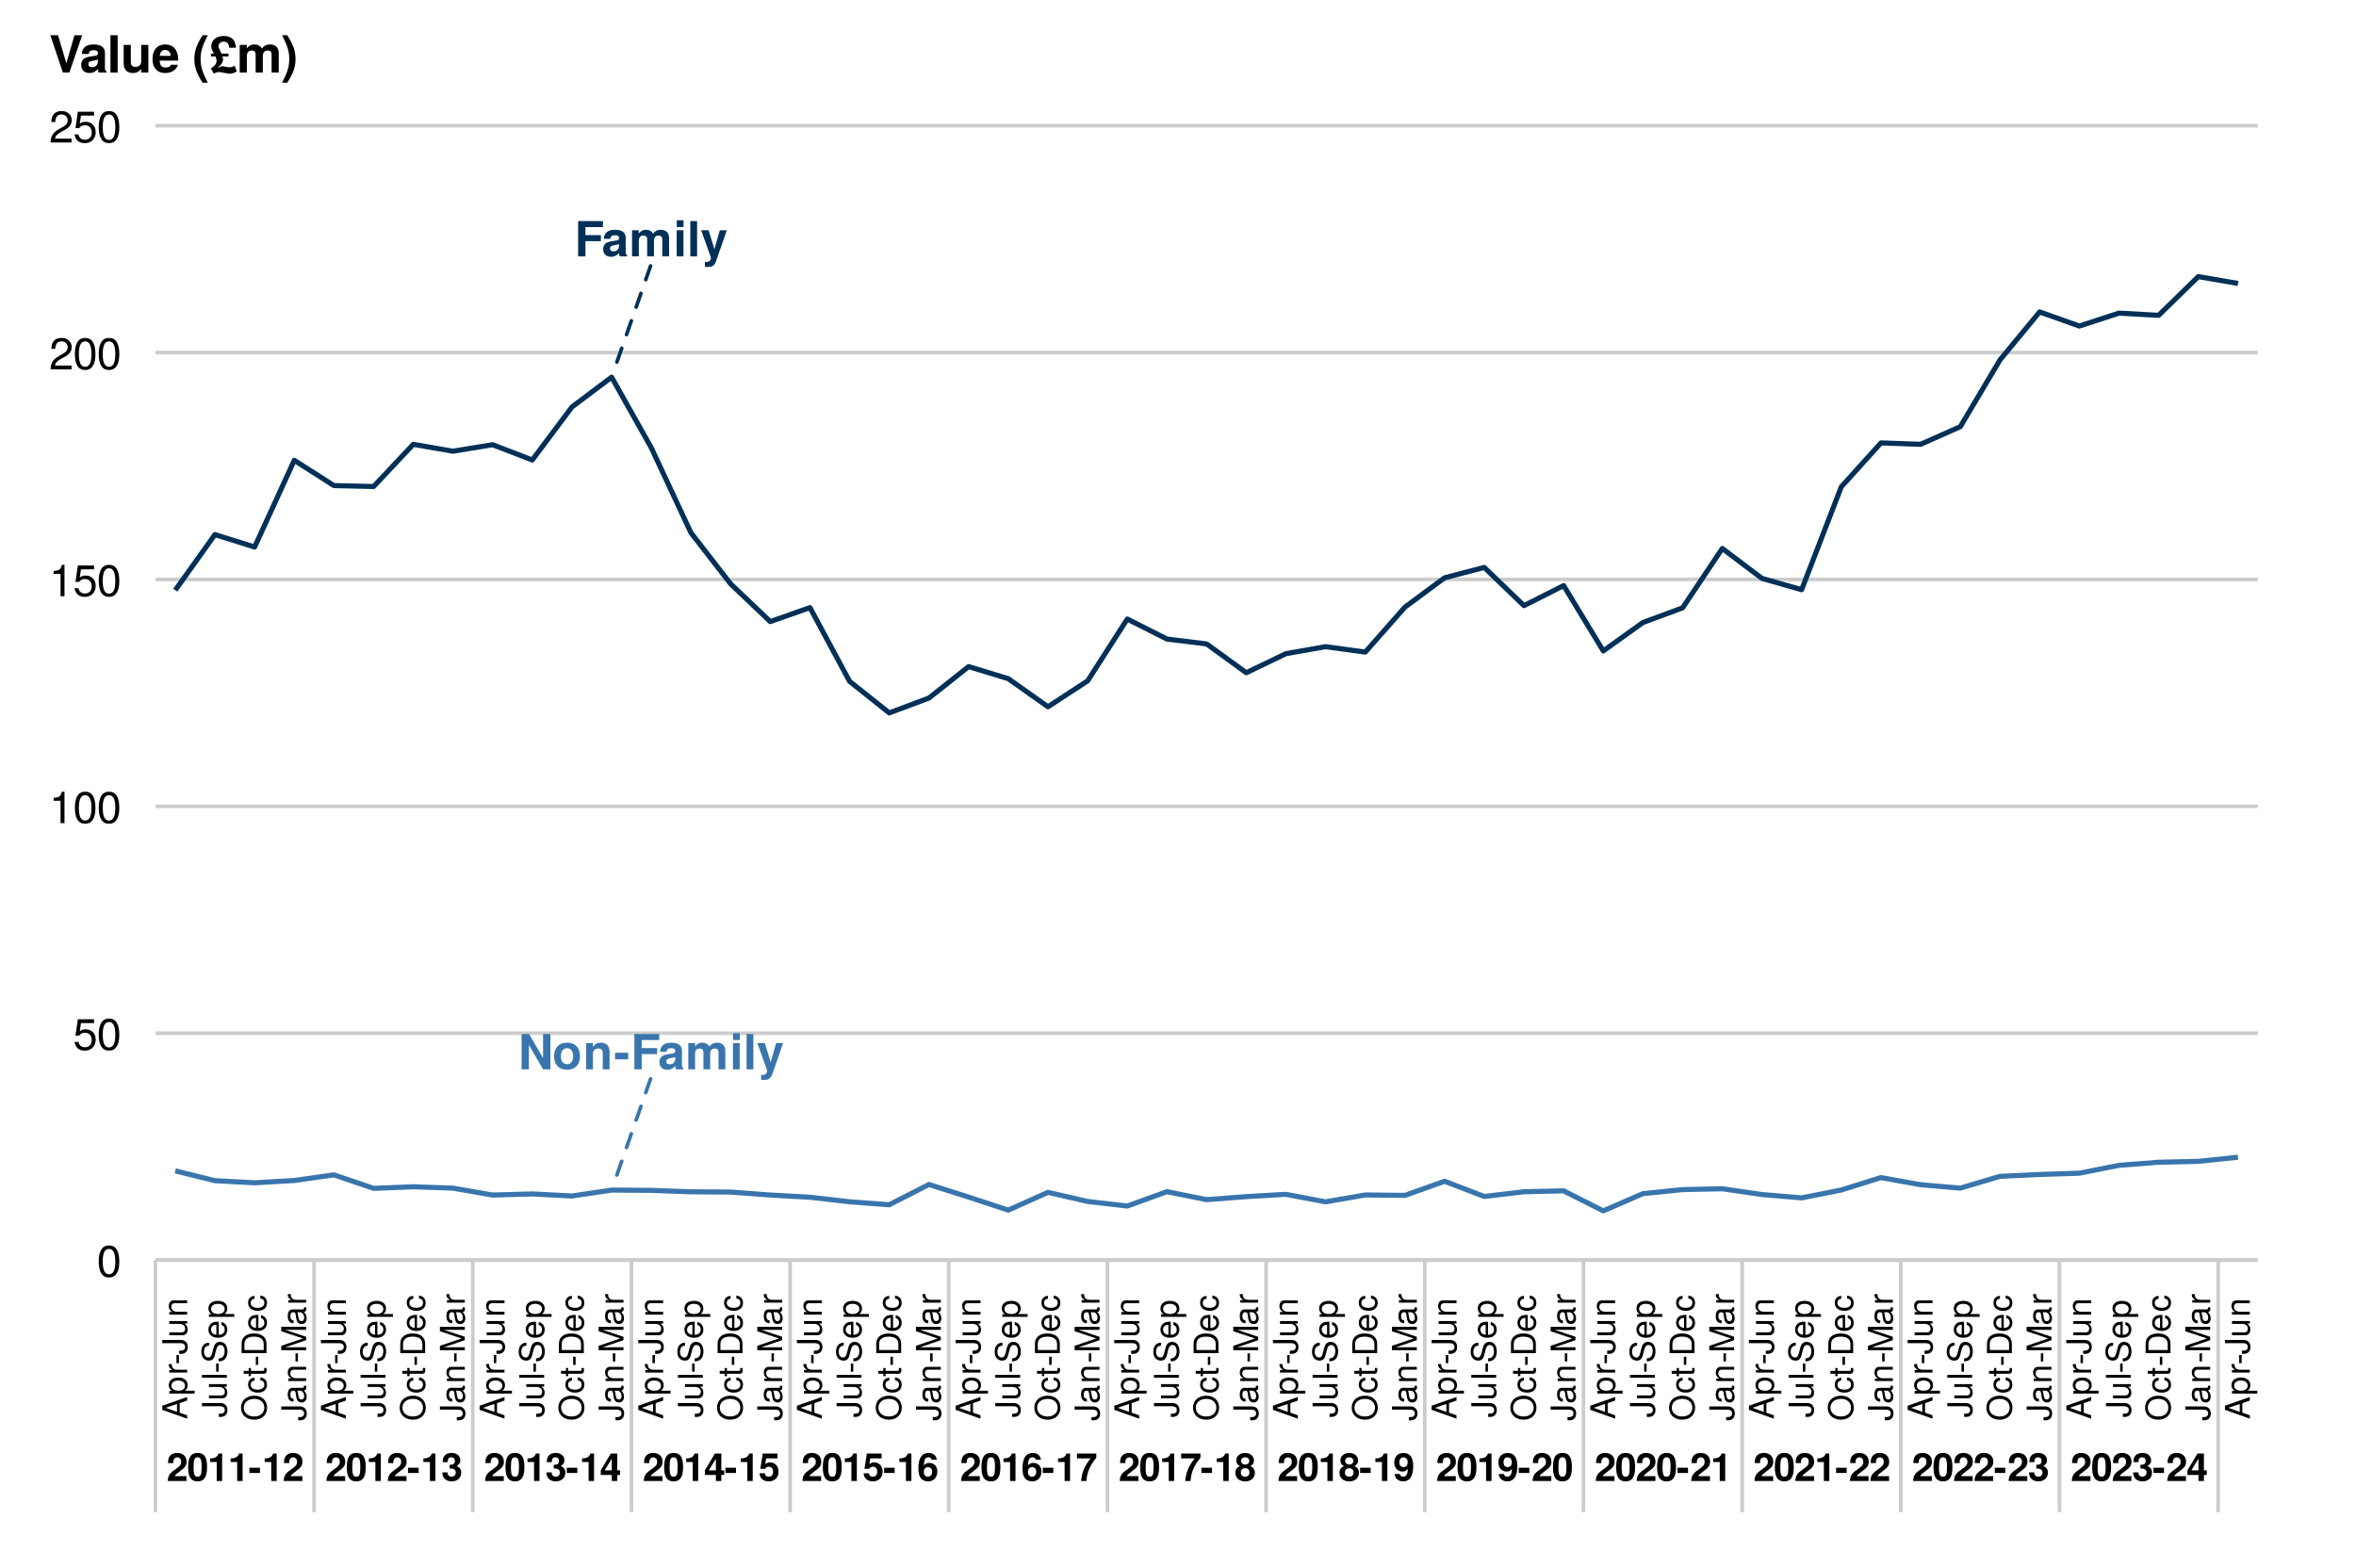 <?xml version="1.0" encoding="UTF-8"?>
<svg xmlns="http://www.w3.org/2000/svg" xmlns:xlink="http://www.w3.org/1999/xlink" width="691pt" height="460pt" viewBox="0 0 691 460" version="1.1">
<defs>
<g>
<symbol overflow="visible" id="glyph0-0">
<path style="stroke:none;" d=""/>
</symbol>
<symbol overflow="visible" id="glyph0-1">
<path style="stroke:none;" d="M 8.328 -8.594 L 8.328 -10.359 L 1.047 -10.359 L 1.047 0 L 3.188 0 L 3.188 -4.469 L 7.719 -4.469 L 7.719 -6.234 L 3.188 -6.234 L 3.188 -8.594 Z M 8.328 -8.594 "/>
</symbol>
<symbol overflow="visible" id="glyph0-2">
<path style="stroke:none;" d="M 7.453 0 L 7.453 -0.234 C 7.094 -0.562 7 -0.781 7 -1.188 L 7 -5.453 C 7 -7.016 5.922 -7.812 3.859 -7.812 C 1.781 -7.812 0.703 -6.922 0.562 -5.141 L 2.484 -5.141 C 2.594 -5.938 2.922 -6.203 3.891 -6.203 C 4.656 -6.203 5.047 -5.938 5.047 -5.438 C 5.047 -4.625 4.453 -4.703 3.453 -4.531 L 2.656 -4.391 C 1.141 -4.125 0.391 -3.469 0.391 -2.078 C 0.391 -0.578 1.453 0.125 2.734 0.125 C 3.578 0.125 4.359 -0.234 5.062 -0.969 C 5.062 -0.562 5.109 -0.234 5.297 0 Z M 5.047 -3.281 C 5.047 -2.141 4.484 -1.484 3.469 -1.484 C 2.797 -1.484 2.391 -1.734 2.391 -2.297 C 2.391 -2.891 2.703 -3.094 3.531 -3.25 L 4.203 -3.391 C 4.734 -3.484 4.812 -3.516 5.047 -3.625 Z M 5.047 -3.281 "/>
</symbol>
<symbol overflow="visible" id="glyph0-3">
<path style="stroke:none;" d="M 11.719 0 L 11.719 -5.438 C 11.719 -6.922 10.812 -7.812 9.266 -7.812 C 8.297 -7.812 7.625 -7.469 7.031 -6.672 C 6.656 -7.391 5.891 -7.812 4.938 -7.812 C 4.047 -7.812 3.484 -7.5 2.828 -6.719 L 2.828 -7.672 L 0.859 -7.672 L 0.859 0 L 2.844 0 L 2.844 -4.609 C 2.844 -5.547 3.359 -6.109 4.203 -6.109 C 4.875 -6.109 5.297 -5.734 5.297 -5.125 L 5.297 0 L 7.281 0 L 7.281 -4.609 C 7.281 -5.547 7.797 -6.109 8.641 -6.109 C 9.312 -6.109 9.719 -5.734 9.719 -5.125 L 9.719 0 Z M 11.719 0 "/>
</symbol>
<symbol overflow="visible" id="glyph0-4">
<path style="stroke:none;" d="M 2.938 0 L 2.938 -7.672 L 0.953 -7.672 L 0.953 0 Z M 2.969 -8.609 L 2.969 -10.594 L 0.984 -10.594 L 0.984 -8.609 Z M 2.969 -8.609 "/>
</symbol>
<symbol overflow="visible" id="glyph0-5">
<path style="stroke:none;" d="M 2.938 0 L 2.938 -10.359 L 0.953 -10.359 L 0.953 0 Z M 2.938 0 "/>
</symbol>
<symbol overflow="visible" id="glyph0-6">
<path style="stroke:none;" d="M 7.656 -7.672 L 5.609 -7.672 L 4.016 -2.094 L 2.312 -7.672 L 0.125 -7.672 L 2.984 0.328 L 2.984 0.375 C 2.984 1.094 2.453 1.656 1.75 1.656 C 1.594 1.656 1.484 1.641 1.219 1.562 L 1.219 3.062 C 1.516 3.094 1.688 3.109 1.938 3.109 C 3.266 3.109 3.969 2.875 4.5 1.406 Z M 7.656 -7.672 "/>
</symbol>
<symbol overflow="visible" id="glyph0-7">
<path style="stroke:none;" d="M 9.406 0 L 9.406 -10.359 L 7.266 -10.359 L 7.266 -3.312 L 3.156 -10.359 L 0.969 -10.359 L 0.969 0 L 3.094 0 L 3.094 -7.172 L 7.266 0 Z M 9.406 0 "/>
</symbol>
<symbol overflow="visible" id="glyph0-8">
<path style="stroke:none;" d="M 8.094 -3.781 C 8.094 -6.391 6.688 -7.812 4.281 -7.812 C 1.938 -7.812 0.5 -6.359 0.5 -3.844 C 0.5 -1.312 1.938 0.125 4.297 0.125 C 6.625 0.125 8.094 -1.328 8.094 -3.781 Z M 6.094 -3.812 C 6.094 -2.375 5.359 -1.484 4.297 -1.484 C 3.219 -1.484 2.484 -2.375 2.484 -3.844 C 2.484 -5.297 3.219 -6.203 4.297 -6.203 C 5.391 -6.203 6.094 -5.312 6.094 -3.812 Z M 6.094 -3.812 "/>
</symbol>
<symbol overflow="visible" id="glyph0-9">
<path style="stroke:none;" d="M 7.766 0 L 7.766 -5.141 C 7.766 -6.844 6.828 -7.812 5.188 -7.812 C 4.156 -7.812 3.453 -7.422 2.891 -6.562 L 2.891 -7.672 L 0.891 -7.672 L 0.891 0 L 2.891 0 L 2.891 -4.609 C 2.891 -5.516 3.531 -6.109 4.5 -6.109 C 5.344 -6.109 5.766 -5.641 5.766 -4.734 L 5.766 0 Z M 7.766 0 "/>
</symbol>
<symbol overflow="visible" id="glyph0-10">
<path style="stroke:none;" d="M 4.234 -2.938 L 4.234 -4.859 L 0.375 -4.859 L 0.375 -2.938 Z M 4.234 -2.938 "/>
</symbol>
<symbol overflow="visible" id="glyph1-0">
<path style="stroke:none;" d=""/>
</symbol>
<symbol overflow="visible" id="glyph1-1">
<path style="stroke:none;" d="M 5.859 -5.672 C 5.859 -7.234 4.781 -8.234 3.094 -8.234 C 1.422 -8.234 0.438 -7.25 0.438 -5.547 C 0.438 -5.469 0.438 -5.375 0.453 -5.25 L 1.984 -5.25 L 1.984 -5.516 C 1.984 -6.422 2.406 -6.938 3.125 -6.938 C 3.828 -6.938 4.266 -6.453 4.266 -5.641 C 4.266 -4.75 3.984 -4.406 2.203 -3.141 C 0.844 -2.203 0.422 -1.484 0.344 0 L 5.828 0 L 5.828 -1.422 L 2.406 -1.422 C 2.609 -1.859 2.859 -2.078 4.047 -2.953 C 5.453 -3.969 5.859 -4.578 5.859 -5.672 Z M 5.859 -5.672 "/>
</symbol>
<symbol overflow="visible" id="glyph1-2">
<path style="stroke:none;" d="M 5.875 -4.016 C 5.875 -6.297 5.469 -8.234 3.109 -8.234 C 0.797 -8.234 0.328 -6.375 0.328 -4.062 C 0.328 -1.812 0.781 0.109 3.109 0.109 C 4.75 0.109 5.875 -0.828 5.875 -4.016 Z M 4.281 -4.047 C 4.281 -1.781 3.953 -1.266 3.109 -1.266 C 2.297 -1.266 1.922 -1.672 1.922 -4.078 C 1.922 -6.422 2.25 -6.953 3.109 -6.953 C 3.891 -6.953 4.281 -6.547 4.281 -4.047 Z M 4.281 -4.047 "/>
</symbol>
<symbol overflow="visible" id="glyph1-3">
<path style="stroke:none;" d="M 4.297 0 L 4.297 -8.062 L 3.234 -8.062 C 2.984 -7.109 2.156 -6.625 0.781 -6.625 L 0.781 -5.562 L 2.703 -5.562 L 2.703 0 Z M 4.297 0 "/>
</symbol>
<symbol overflow="visible" id="glyph1-4">
<path style="stroke:none;" d="M 3.391 -2.359 L 3.391 -3.891 L 0.297 -3.891 L 0.297 -2.359 Z M 3.391 -2.359 "/>
</symbol>
<symbol overflow="visible" id="glyph1-5">
<path style="stroke:none;" d="M 5.875 -2.484 C 5.875 -3.422 5.453 -3.953 4.547 -4.406 C 5.297 -4.875 5.609 -5.297 5.609 -6.047 C 5.609 -7.375 4.609 -8.234 3.047 -8.234 C 1.484 -8.234 0.438 -7.422 0.438 -5.672 L 0.438 -5.531 L 1.906 -5.531 C 1.906 -6.531 2.234 -6.953 3.016 -6.953 C 3.656 -6.953 4.016 -6.562 4.016 -5.891 C 4.016 -5.078 3.547 -4.75 2.609 -4.75 L 2.469 -4.75 L 2.469 -3.688 C 3.656 -3.688 4.281 -3.344 4.281 -2.484 C 4.281 -1.781 3.781 -1.266 3.078 -1.266 C 2.328 -1.266 1.875 -1.688 1.875 -2.531 L 0.328 -2.531 C 0.328 -0.906 1.406 0.109 3.047 0.109 C 4.766 0.109 5.875 -0.906 5.875 -2.484 Z M 5.875 -2.484 "/>
</symbol>
<symbol overflow="visible" id="glyph1-6">
<path style="stroke:none;" d="M 5.938 -1.781 L 5.938 -3.109 L 5.094 -3.109 L 5.094 -8.062 L 3.219 -8.062 L 0.266 -3.125 L 0.266 -1.781 L 3.5 -1.781 L 3.5 0 L 5.094 0 L 5.094 -1.781 Z M 3.5 -3.109 L 1.406 -3.109 L 3.5 -6.547 Z M 3.5 -3.109 "/>
</symbol>
<symbol overflow="visible" id="glyph1-7">
<path style="stroke:none;" d="M 5.875 -2.734 C 5.875 -4.391 4.859 -5.453 3.359 -5.453 C 2.828 -5.453 2.438 -5.312 1.969 -4.953 L 2.234 -6.641 L 5.562 -6.641 L 5.562 -8.062 L 1.25 -8.062 L 0.531 -3.578 L 1.969 -3.578 C 2.141 -3.969 2.5 -4.188 2.984 -4.188 C 3.797 -4.188 4.281 -3.688 4.281 -2.703 C 4.281 -1.766 3.781 -1.266 2.984 -1.266 C 2.297 -1.266 1.875 -1.609 1.875 -2.266 L 0.312 -2.266 C 0.312 -0.859 1.406 0.109 2.969 0.109 C 4.703 0.109 5.875 -1 5.875 -2.734 Z M 5.875 -2.734 "/>
</symbol>
<symbol overflow="visible" id="glyph1-8">
<path style="stroke:none;" d="M 5.906 -2.781 C 5.906 -4.328 4.953 -5.312 3.562 -5.312 C 2.906 -5.312 2.453 -5.125 1.953 -4.594 C 2.031 -6.219 2.312 -6.953 3.297 -6.953 C 3.812 -6.953 4.078 -6.75 4.281 -6.234 L 5.766 -6.234 C 5.562 -7.562 4.656 -8.234 3.344 -8.234 C 1.406 -8.234 0.359 -6.734 0.359 -3.828 C 0.359 -2.453 0.531 -1.656 0.938 -1.016 C 1.406 -0.266 2.25 0.109 3.203 0.109 C 4.812 0.109 5.906 -1.031 5.906 -2.781 Z M 4.391 -2.672 C 4.391 -1.812 3.875 -1.266 3.156 -1.266 C 2.438 -1.266 1.938 -1.781 1.938 -2.641 C 1.938 -3.531 2.438 -4.062 3.172 -4.062 C 3.906 -4.062 4.391 -3.562 4.391 -2.672 Z M 4.391 -2.672 "/>
</symbol>
<symbol overflow="visible" id="glyph1-9">
<path style="stroke:none;" d="M 6 -6.812 L 6 -8.062 L 0.328 -8.062 L 0.328 -6.641 L 4.344 -6.641 C 3.859 -6.125 2.906 -4.656 2.578 -3.953 C 2.031 -2.781 1.719 -1.719 1.516 0 L 3.109 0 C 3.266 -2.547 4.094 -4.5 6 -6.812 Z M 6 -6.812 "/>
</symbol>
<symbol overflow="visible" id="glyph1-10">
<path style="stroke:none;" d="M 5.969 -2.406 C 5.969 -3.359 5.578 -3.891 4.656 -4.391 C 5.375 -4.781 5.703 -5.25 5.703 -6.047 C 5.703 -7.312 4.609 -8.234 3.109 -8.234 C 1.609 -8.234 0.516 -7.312 0.516 -6.047 C 0.516 -5.266 0.844 -4.781 1.562 -4.391 C 0.641 -3.891 0.25 -3.359 0.25 -2.406 C 0.25 -0.875 1.422 0.109 3.109 0.109 C 4.797 0.109 5.969 -0.875 5.969 -2.406 Z M 4.328 -5.891 C 4.328 -5.281 3.828 -4.828 3.125 -4.828 C 2.422 -4.828 1.922 -5.281 1.922 -5.906 C 1.922 -6.516 2.406 -6.953 3.125 -6.953 C 3.844 -6.953 4.312 -6.516 4.328 -5.891 Z M 4.375 -2.469 C 4.375 -1.688 3.875 -1.266 3.109 -1.266 C 2.328 -1.266 1.844 -1.688 1.844 -2.484 C 1.844 -3.312 2.344 -3.75 3.109 -3.75 C 3.891 -3.75 4.375 -3.312 4.375 -2.469 Z M 4.375 -2.469 "/>
</symbol>
<symbol overflow="visible" id="glyph1-11">
<path style="stroke:none;" d="M 5.875 -4.375 C 5.875 -7.203 4.688 -8.234 3.031 -8.234 C 1.422 -8.234 0.312 -7.172 0.312 -5.484 C 0.312 -3.828 1.297 -2.766 2.734 -2.766 C 3.453 -2.766 3.719 -2.938 4.281 -3.562 C 4.281 -2.031 3.844 -1.266 2.953 -1.266 C 2.391 -1.266 2 -1.562 1.969 -2.047 L 0.438 -2.047 C 0.469 -0.812 1.516 0.109 2.906 0.109 C 4.922 0.109 5.875 -1.531 5.875 -4.375 Z M 4.25 -5.484 C 4.25 -4.594 3.75 -4.078 3.016 -4.078 C 2.281 -4.078 1.828 -4.578 1.828 -5.5 C 1.828 -6.438 2.281 -6.938 2.984 -6.938 C 3.766 -6.938 4.25 -6.422 4.25 -5.484 Z M 4.25 -5.484 "/>
</symbol>
<symbol overflow="visible" id="glyph2-0">
<path style="stroke:none;" d=""/>
</symbol>
<symbol overflow="visible" id="glyph2-1">
<path style="stroke:none;" d="M 6.594 -4.438 C 6.594 -7.625 5.578 -9.219 3.578 -9.219 C 1.594 -9.219 0.562 -7.609 0.562 -4.516 C 0.562 -1.406 1.594 0.188 3.578 0.188 C 5.531 0.188 6.594 -1.406 6.594 -4.438 Z M 5.422 -4.531 C 5.422 -1.922 4.828 -0.75 3.547 -0.75 C 2.344 -0.75 1.734 -1.969 1.734 -4.5 C 1.734 -7.016 2.344 -8.203 3.578 -8.203 C 4.812 -8.203 5.422 -7 5.422 -4.531 Z M 5.422 -4.531 "/>
</symbol>
<symbol overflow="visible" id="glyph2-2">
<path style="stroke:none;" d="M 6.672 -3.062 C 6.672 -4.875 5.453 -6.078 3.688 -6.078 C 3.047 -6.078 2.516 -5.906 1.984 -5.516 L 2.359 -7.891 L 6.188 -7.891 L 6.188 -9.016 L 1.438 -9.016 L 0.734 -4.203 L 1.797 -4.203 C 2.328 -4.844 2.766 -5.062 3.484 -5.062 C 4.719 -5.062 5.5 -4.266 5.5 -2.906 C 5.5 -1.578 4.734 -0.812 3.484 -0.812 C 2.484 -0.812 1.875 -1.328 1.594 -2.359 L 0.453 -2.359 C 0.828 -0.531 1.875 0.188 3.516 0.188 C 5.375 0.188 6.672 -1.109 6.672 -3.062 Z M 6.672 -3.062 "/>
</symbol>
<symbol overflow="visible" id="glyph2-3">
<path style="stroke:none;" d="M 4.516 0 L 4.516 -9.219 L 3.75 -9.219 C 3.359 -7.797 3.094 -7.609 1.328 -7.391 L 1.328 -6.562 L 3.359 -6.562 L 3.359 0 Z M 4.516 0 "/>
</symbol>
<symbol overflow="visible" id="glyph2-4">
<path style="stroke:none;" d="M 6.641 -6.516 C 6.641 -8.078 5.438 -9.219 3.688 -9.219 C 1.812 -9.219 0.719 -8.25 0.656 -6.016 L 1.797 -6.016 C 1.891 -7.562 2.516 -8.219 3.656 -8.219 C 4.688 -8.219 5.469 -7.469 5.469 -6.484 C 5.469 -5.766 5.047 -5.141 4.219 -4.672 L 3.031 -3.984 C 1.109 -2.906 0.547 -2.031 0.438 0 L 6.578 0 L 6.578 -1.125 L 1.734 -1.125 C 1.844 -1.891 2.266 -2.359 3.391 -3.031 L 4.688 -3.734 C 5.984 -4.422 6.641 -5.375 6.641 -6.516 Z M 6.641 -6.516 "/>
</symbol>
<symbol overflow="visible" id="glyph3-0">
<path style="stroke:none;" d=""/>
</symbol>
<symbol overflow="visible" id="glyph3-1">
<path style="stroke:none;" d="M 0 -6.531 L -7.297 -3.969 L -7.297 -2.766 L 0 -0.172 L 0 -1.156 L -2.188 -1.938 L -2.188 -4.734 L 0 -5.484 Z M -2.969 -4.484 L -2.969 -2.156 L -6.297 -3.359 Z M -2.969 -4.484 "/>
</symbol>
<symbol overflow="visible" id="glyph3-2">
<path style="stroke:none;" d="M -2.562 -5.234 C -4.328 -5.234 -5.391 -4.375 -5.391 -2.984 C -5.391 -2.266 -5.062 -1.703 -4.453 -1.312 L -5.234 -1.312 L -5.234 -0.547 L 2.188 -0.547 L 2.188 -1.375 L -0.625 -1.375 C -0.094 -1.812 0.156 -2.312 0.156 -2.984 C 0.156 -4.344 -0.906 -5.234 -2.562 -5.234 Z M -2.594 -4.359 C -1.406 -4.359 -0.625 -3.75 -0.625 -2.844 C -0.625 -1.953 -1.344 -1.375 -2.578 -1.375 C -3.812 -1.375 -4.609 -1.953 -4.609 -2.844 C -4.609 -3.766 -3.844 -4.359 -2.594 -4.359 Z M -2.594 -4.359 "/>
</symbol>
<symbol overflow="visible" id="glyph3-3">
<path style="stroke:none;" d="M -4.516 -3.203 L -5.359 -3.203 C -5.375 -3.062 -5.391 -3 -5.391 -2.891 C -5.391 -2.344 -5.062 -1.938 -4.297 -1.453 L -5.234 -1.453 L -5.234 -0.703 L 0 -0.703 L 0 -1.531 L -2.719 -1.531 C -3.906 -1.531 -4.484 -1.922 -4.516 -3.203 Z M -4.516 -3.203 "/>
</symbol>
<symbol overflow="visible" id="glyph3-4">
<path style="stroke:none;" d="M -2.406 -2.844 L -3.125 -2.844 L -3.125 -0.453 L -2.406 -0.453 Z M -2.406 -2.844 "/>
</symbol>
<symbol overflow="visible" id="glyph3-5">
<path style="stroke:none;" d="M -1.875 -4.266 L -7.297 -4.266 L -7.297 -3.328 L -2.203 -3.328 C -1.016 -3.328 -0.594 -2.922 -0.594 -2.203 C -0.594 -1.516 -1.062 -1.125 -1.922 -1.125 L -2.344 -1.125 L -2.344 -0.188 L -1.75 -0.188 C -0.562 -0.188 0.188 -0.938 0.188 -2.203 C 0.188 -3.469 -0.609 -4.266 -1.875 -4.266 Z M -1.875 -4.266 "/>
</symbol>
<symbol overflow="visible" id="glyph3-6">
<path style="stroke:none;" d="M 0 -4.812 L -5.234 -4.812 L -5.234 -3.984 L -2.344 -3.984 C -1.281 -3.984 -0.578 -3.438 -0.578 -2.562 C -0.578 -1.906 -0.984 -1.484 -1.609 -1.484 L -5.234 -1.484 L -5.234 -0.656 L -1.281 -0.656 C -0.406 -0.656 0.156 -1.297 0.156 -2.312 C 0.156 -3.094 -0.125 -3.578 -0.812 -4.062 L 0 -4.062 Z M 0 -4.812 "/>
</symbol>
<symbol overflow="visible" id="glyph3-7">
<path style="stroke:none;" d="M 0 -4.875 L -3.953 -4.875 C -4.828 -4.875 -5.391 -4.219 -5.391 -3.203 C -5.391 -2.438 -5.094 -1.938 -4.359 -1.469 L -5.234 -1.469 L -5.234 -0.703 L 0 -0.703 L 0 -1.531 L -2.891 -1.531 C -3.953 -1.531 -4.656 -2.109 -4.656 -2.953 C -4.656 -3.625 -4.266 -4.047 -3.625 -4.047 L 0 -4.047 Z M 0 -4.875 "/>
</symbol>
<symbol overflow="visible" id="glyph3-8">
<path style="stroke:none;" d="M 0 -1.516 L -7.297 -1.516 L -7.297 -0.688 L 0 -0.688 Z M 0 -1.516 "/>
</symbol>
<symbol overflow="visible" id="glyph3-9">
<path style="stroke:none;" d="M -2 -6.203 C -2.906 -6.203 -3.562 -5.656 -3.828 -4.656 L -4.312 -2.828 C -4.547 -1.953 -4.844 -1.625 -5.406 -1.625 C -6.141 -1.625 -6.688 -2.281 -6.688 -3.266 C -6.688 -4.422 -6.156 -5.078 -5.203 -5.078 L -5.203 -5.953 C -6.641 -5.953 -7.469 -4.969 -7.469 -3.297 C -7.469 -1.688 -6.594 -0.703 -5.266 -0.703 C -4.375 -0.703 -3.812 -1.172 -3.562 -2.125 L -3.094 -3.938 C -2.844 -4.859 -2.484 -5.281 -1.906 -5.281 C -1.109 -5.281 -0.641 -4.688 -0.641 -3.422 C -0.641 -2.047 -1.328 -1.359 -2.375 -1.359 L -2.375 -0.484 C -0.656 -0.484 0.188 -1.641 0.188 -3.359 C 0.188 -5.203 -0.703 -6.203 -2 -6.203 Z M -2 -6.203 "/>
</symbol>
<symbol overflow="visible" id="glyph3-10">
<path style="stroke:none;" d="M -2.375 -5.125 C -3.141 -5.125 -3.625 -5.062 -4.016 -4.922 C -4.875 -4.578 -5.391 -3.781 -5.391 -2.797 C -5.391 -1.344 -4.312 -0.406 -2.594 -0.406 C -0.875 -0.406 0.156 -1.312 0.156 -2.781 C 0.156 -3.984 -0.531 -4.812 -1.594 -5.016 L -1.594 -4.188 C -0.906 -3.953 -0.625 -3.484 -0.625 -2.812 C -0.625 -1.938 -1.188 -1.297 -2.375 -1.266 Z M -3.125 -4.234 C -3.125 -4.234 -3.078 -4.234 -3.062 -4.234 L -3.062 -1.297 C -3.984 -1.359 -4.625 -1.953 -4.625 -2.797 C -4.625 -3.609 -3.938 -4.234 -3.125 -4.234 Z M -3.125 -4.234 "/>
</symbol>
<symbol overflow="visible" id="glyph3-11">
<path style="stroke:none;" d="M -3.531 -7.422 C -5.875 -7.422 -7.469 -6.031 -7.469 -3.891 C -7.469 -1.797 -5.875 -0.375 -3.594 -0.375 C -1.312 -0.375 0.188 -1.797 0.188 -3.906 C 0.188 -6.047 -1.391 -7.422 -3.531 -7.422 Z M -3.547 -6.484 C -1.797 -6.484 -0.641 -5.438 -0.641 -3.906 C -0.641 -2.344 -1.797 -1.312 -3.594 -1.312 C -5.391 -1.312 -6.656 -2.344 -6.656 -3.891 C -6.656 -5.469 -5.391 -6.484 -3.547 -6.484 Z M -3.547 -6.484 "/>
</symbol>
<symbol overflow="visible" id="glyph3-12">
<path style="stroke:none;" d="M -1.797 -4.766 L -1.797 -3.938 C -0.953 -3.797 -0.625 -3.359 -0.625 -2.656 C -0.625 -1.734 -1.328 -1.188 -2.562 -1.188 C -3.875 -1.188 -4.625 -1.719 -4.625 -2.625 C -4.625 -3.328 -4.203 -3.766 -3.484 -3.875 L -3.484 -4.703 C -4.766 -4.609 -5.391 -3.812 -5.391 -2.641 C -5.391 -1.234 -4.312 -0.312 -2.562 -0.312 C -0.875 -0.312 0.156 -1.203 0.156 -2.625 C 0.156 -3.875 -0.594 -4.672 -1.797 -4.766 Z M -1.797 -4.766 "/>
</symbol>
<symbol overflow="visible" id="glyph3-13">
<path style="stroke:none;" d="M 0 -2.547 L -0.703 -2.547 C -0.672 -2.438 -0.656 -2.297 -0.656 -2.141 C -0.656 -1.781 -0.766 -1.688 -1.125 -1.688 L -4.562 -1.688 L -4.562 -2.547 L -5.234 -2.547 L -5.234 -1.688 L -6.688 -1.688 L -6.688 -0.844 L -5.234 -0.844 L -5.234 -0.141 L -4.562 -0.141 L -4.562 -0.844 L -0.766 -0.844 C -0.234 -0.844 0.062 -1.203 0.062 -1.859 C 0.062 -2.062 0.047 -2.266 0 -2.547 Z M 0 -2.547 "/>
</symbol>
<symbol overflow="visible" id="glyph3-14">
<path style="stroke:none;" d="M -3.656 -6.672 C -5.906 -6.672 -7.297 -5.547 -7.297 -3.703 L -7.297 -0.891 L 0 -0.891 L 0 -3.703 C 0 -5.547 -1.375 -6.672 -3.656 -6.672 Z M -3.641 -5.734 C -1.797 -5.734 -0.812 -4.984 -0.812 -3.547 L -0.812 -1.812 L -6.469 -1.812 L -6.469 -3.547 C -6.469 -4.984 -5.5 -5.734 -3.641 -5.734 Z M -3.641 -5.734 "/>
</symbol>
<symbol overflow="visible" id="glyph3-15">
<path style="stroke:none;" d="M -0.016 -5.344 L -0.656 -5.344 C -0.625 -5.266 -0.625 -5.219 -0.625 -5.172 C -0.625 -4.875 -0.781 -4.719 -1.047 -4.719 L -3.953 -4.719 C -4.891 -4.719 -5.391 -4.047 -5.391 -2.75 C -5.391 -1.484 -4.906 -0.703 -3.688 -0.656 L -3.688 -1.484 C -4.328 -1.562 -4.625 -1.938 -4.625 -2.719 C -4.625 -3.469 -4.344 -3.891 -3.844 -3.891 L -3.625 -3.891 C -3.266 -3.891 -3.125 -3.688 -3.047 -3.016 C -2.891 -1.844 -2.844 -1.656 -2.719 -1.344 C -2.469 -0.734 -2 -0.422 -1.359 -0.422 C -0.406 -0.422 0.156 -1.078 0.156 -2.141 C 0.156 -2.812 -0.125 -3.453 -0.625 -3.922 C -0.219 -4.016 0.062 -4.375 0.062 -4.781 C 0.062 -4.953 0.047 -5.078 -0.016 -5.344 Z M -1.812 -3.891 C -1.062 -3.891 -0.578 -3.125 -0.578 -2.312 C -0.578 -1.672 -0.812 -1.297 -1.375 -1.297 C -1.938 -1.297 -2.172 -1.656 -2.297 -2.547 C -2.422 -3.438 -2.453 -3.609 -2.594 -3.891 Z M -1.812 -3.891 "/>
</symbol>
<symbol overflow="visible" id="glyph3-16">
<path style="stroke:none;" d="M 0 -7.609 L -7.297 -7.609 L -7.297 -6.312 L -0.938 -4.203 L -7.297 -2.047 L -7.297 -0.75 L 0 -0.75 L 0 -1.625 L -6.109 -1.625 L 0 -3.703 L 0 -4.688 L -6.109 -6.734 L 0 -6.734 Z M 0 -7.609 "/>
</symbol>
<symbol overflow="visible" id="glyph4-0">
<path style="stroke:none;" d=""/>
</symbol>
<symbol overflow="visible" id="glyph4-1">
<path style="stroke:none;" d="M 9.703 -10.938 L 7.438 -10.938 L 5.062 -2.703 L 2.625 -10.938 L 0.359 -10.938 L 4.047 0 L 5.953 0 Z M 9.703 -10.938 "/>
</symbol>
<symbol overflow="visible" id="glyph4-2">
<path style="stroke:none;" d="M 7.859 0 L 7.859 -0.25 C 7.484 -0.594 7.375 -0.828 7.375 -1.25 L 7.375 -5.75 C 7.375 -7.391 6.25 -8.234 4.062 -8.234 C 1.875 -8.234 0.734 -7.312 0.594 -5.438 L 2.625 -5.438 C 2.734 -6.266 3.078 -6.547 4.109 -6.547 C 4.922 -6.547 5.328 -6.266 5.328 -5.734 C 5.328 -4.875 4.688 -4.969 3.641 -4.781 L 2.812 -4.641 C 1.203 -4.344 0.422 -3.656 0.422 -2.188 C 0.422 -0.609 1.531 0.141 2.875 0.141 C 3.781 0.141 4.609 -0.25 5.344 -1.016 C 5.344 -0.594 5.391 -0.234 5.578 0 Z M 5.328 -3.469 C 5.328 -2.25 4.719 -1.562 3.656 -1.562 C 2.953 -1.562 2.516 -1.828 2.516 -2.438 C 2.516 -3.047 2.844 -3.266 3.719 -3.438 L 4.438 -3.562 C 5 -3.672 5.078 -3.703 5.328 -3.828 Z M 5.328 -3.469 "/>
</symbol>
<symbol overflow="visible" id="glyph4-3">
<path style="stroke:none;" d="M 3.109 0 L 3.109 -10.938 L 1 -10.938 L 1 0 Z M 3.109 0 "/>
</symbol>
<symbol overflow="visible" id="glyph4-4">
<path style="stroke:none;" d="M 8.109 0 L 8.109 -8.094 L 6.016 -8.094 L 6.016 -3.234 C 6.016 -2.281 5.344 -1.656 4.312 -1.656 C 3.422 -1.656 2.969 -2.125 2.969 -3.109 L 2.969 -8.094 L 0.875 -8.094 L 0.875 -2.672 C 0.875 -0.891 1.859 0.141 3.578 0.141 C 4.688 0.141 5.422 -0.266 6.016 -1.062 L 6.016 0 Z M 8.109 0 "/>
</symbol>
<symbol overflow="visible" id="glyph4-5">
<path style="stroke:none;" d="M 7.875 -3.75 C 7.875 -6.547 6.469 -8.234 4.078 -8.234 C 1.75 -8.234 0.328 -6.656 0.328 -3.938 C 0.328 -1.344 1.734 0.141 4.031 0.141 C 5.844 0.141 7.312 -0.688 7.781 -2.281 L 5.719 -2.281 C 5.531 -1.688 4.875 -1.469 4.109 -1.469 C 3.125 -1.469 2.484 -1.922 2.438 -3.5 L 7.859 -3.5 Z M 5.688 -4.891 L 2.453 -4.891 C 2.594 -6.016 3.125 -6.625 4.047 -6.625 C 4.953 -6.625 5.578 -6.047 5.688 -4.891 Z M 5.688 -4.891 "/>
</symbol>
<symbol overflow="visible" id="glyph4-6">
<path style="stroke:none;" d=""/>
</symbol>
<symbol overflow="visible" id="glyph4-7">
<path style="stroke:none;" d="M 4.547 3 C 2.953 -0.094 2.438 -1.766 2.438 -3.969 C 2.438 -6.172 2.953 -7.875 4.547 -10.938 L 3.047 -10.938 C 1.312 -8.344 0.594 -6.266 0.594 -3.969 C 0.594 -1.672 1.312 0.406 3.047 3 Z M 4.547 3 "/>
</symbol>
<symbol overflow="visible" id="glyph4-8">
<path style="stroke:none;" d="M 8.062 -0.328 L 7.438 -1.969 C 6.844 -1.672 6.359 -1.531 5.859 -1.531 C 5.328 -1.531 4.125 -1.844 3.953 -1.844 C 3.531 -1.844 3.219 -1.734 2.281 -1.297 C 3.562 -2.297 4.016 -2.984 4.016 -3.859 C 4.016 -4.156 3.969 -4.344 3.797 -4.734 L 5.625 -4.734 L 5.625 -5.562 L 3.547 -5.562 C 3.453 -5.797 3.344 -6.016 3.094 -6.547 C 2.734 -7.281 2.688 -7.391 2.688 -7.688 C 2.688 -8.484 3.297 -9.062 4.156 -9.062 C 5 -9.062 5.672 -8.703 5.828 -7.422 L 5.844 -7.266 L 7.828 -7.266 C 7.625 -9.656 6.469 -10.719 4.141 -10.719 C 1.953 -10.719 0.562 -9.391 0.562 -7.734 C 0.562 -7.078 0.688 -6.75 1.359 -5.562 L 0.469 -5.562 L 0.469 -4.734 L 1.797 -4.734 C 2.047 -4.156 2.109 -3.844 2.109 -3.469 C 2.109 -2.594 1.719 -2.062 0.469 -1.203 L 1.297 0.312 C 1.953 -0.016 2.359 -0.141 2.922 -0.141 C 3.453 -0.141 5.375 0.344 5.875 0.344 C 6.609 0.344 7.219 0.172 8.062 -0.328 Z M 8.062 -0.328 "/>
</symbol>
<symbol overflow="visible" id="glyph4-9">
<path style="stroke:none;" d="M 12.359 0 L 12.359 -5.734 C 12.359 -7.312 11.406 -8.234 9.781 -8.234 C 8.766 -8.234 8.047 -7.875 7.406 -7.031 C 7.016 -7.797 6.203 -8.234 5.203 -8.234 C 4.281 -8.234 3.672 -7.922 2.984 -7.094 L 2.984 -8.094 L 0.906 -8.094 L 0.906 0 L 3 0 L 3 -4.859 C 3 -5.844 3.547 -6.453 4.438 -6.453 C 5.141 -6.453 5.578 -6.047 5.578 -5.406 L 5.578 0 L 7.688 0 L 7.688 -4.859 C 7.688 -5.844 8.219 -6.453 9.125 -6.453 C 9.828 -6.453 10.266 -6.047 10.266 -5.406 L 10.266 0 Z M 12.359 0 "/>
</symbol>
<symbol overflow="visible" id="glyph4-10">
<path style="stroke:none;" d="M 4.281 -3.953 C 4.281 -6.266 3.562 -8.344 1.828 -10.938 L 0.328 -10.938 C 1.922 -7.844 2.438 -6.172 2.438 -3.953 C 2.438 -1.766 1.922 -0.062 0.328 3 L 1.828 3 C 3.562 0.406 4.281 -1.672 4.281 -3.953 Z M 4.281 -3.953 "/>
</symbol>
</g>
</defs>
<g id="surface1090">
<rect x="0" y="0" width="691" height="460" style="fill:rgb(100%,100%,100%);fill-opacity:1;stroke:none;"/>
<rect x="0" y="0" width="691" height="460" style="fill:rgb(100%,100%,100%);fill-opacity:1;stroke:none;"/>
<path style="fill:none;stroke-width:1.455;stroke-linecap:round;stroke-linejoin:round;stroke:rgb(100%,100%,100%);stroke-opacity:1;stroke-miterlimit:10;" d="M 0 460 L 691 460 L 691 0 L 0 0 Z M 0 460 "/>
<path style="fill:none;stroke-width:1.067;stroke-linecap:butt;stroke-linejoin:round;stroke:rgb(80%,80%,80%);stroke-opacity:1;stroke-miterlimit:10;" d="M 45.59 369.609 L 662.199 369.609 "/>
<path style="fill:none;stroke-width:1.067;stroke-linecap:butt;stroke-linejoin:round;stroke:rgb(80%,80%,80%);stroke-opacity:1;stroke-miterlimit:10;" d="M 45.59 303.062 L 662.199 303.062 "/>
<path style="fill:none;stroke-width:1.067;stroke-linecap:butt;stroke-linejoin:round;stroke:rgb(80%,80%,80%);stroke-opacity:1;stroke-miterlimit:10;" d="M 45.59 236.516 L 662.199 236.516 "/>
<path style="fill:none;stroke-width:1.067;stroke-linecap:butt;stroke-linejoin:round;stroke:rgb(80%,80%,80%);stroke-opacity:1;stroke-miterlimit:10;" d="M 45.59 169.969 L 662.199 169.969 "/>
<path style="fill:none;stroke-width:1.067;stroke-linecap:butt;stroke-linejoin:round;stroke:rgb(80%,80%,80%);stroke-opacity:1;stroke-miterlimit:10;" d="M 45.59 103.418 L 662.199 103.418 "/>
<path style="fill:none;stroke-width:1.067;stroke-linecap:butt;stroke-linejoin:round;stroke:rgb(80%,80%,80%);stroke-opacity:1;stroke-miterlimit:10;" d="M 45.59 36.871 L 662.199 36.871 "/>
<path style="fill:none;stroke-width:1.494;stroke-linecap:butt;stroke-linejoin:round;stroke:rgb(0%,18.824%,34.118%);stroke-opacity:1;stroke-miterlimit:10;" d="M 51.406 173.109 L 63.039 156.805 L 74.676 160.457 L 86.309 135.02 L 97.941 142.438 L 109.578 142.707 L 121.211 130.336 L 132.844 132.352 L 144.48 130.445 L 156.113 134.926 L 167.746 119.379 L 179.383 110.629 L 191.016 131.34 L 202.648 156.262 L 214.285 171.254 L 225.918 182.328 L 237.551 178.223 L 249.188 199.859 L 260.82 209.113 L 272.457 204.75 L 284.09 195.531 L 295.723 199.07 L 307.359 207.312 L 318.992 199.719 L 330.625 181.578 L 342.262 187.449 L 353.895 188.879 L 365.527 197.328 L 377.164 191.73 L 388.797 189.688 L 400.43 191.27 L 412.066 178.078 L 423.699 169.473 L 435.332 166.441 L 446.969 177.645 L 458.602 171.77 L 470.234 190.926 L 481.871 182.594 L 493.504 178.293 L 505.137 160.879 L 516.773 169.656 L 528.406 172.969 L 540.043 142.789 L 551.676 129.91 L 563.309 130.324 L 574.945 125.156 L 586.578 105.578 L 598.211 91.496 L 609.848 95.633 L 621.48 91.848 L 633.113 92.492 L 644.75 81.133 L 656.383 83.141 "/>
<path style="fill:none;stroke-width:1.494;stroke-linecap:butt;stroke-linejoin:round;stroke:rgb(22.353%,45.882%,67.451%);stroke-opacity:1;stroke-miterlimit:10;" d="M 51.406 343.445 L 63.039 346.316 L 74.676 346.941 L 86.309 346.266 L 97.941 344.613 L 109.578 348.574 L 121.211 348.105 L 132.844 348.508 L 144.48 350.531 L 156.113 350.207 L 167.746 350.809 L 179.383 349.082 L 191.016 349.16 L 202.648 349.582 L 214.285 349.656 L 225.918 350.531 L 237.551 351.176 L 249.188 352.508 L 260.82 353.383 L 272.457 347.43 L 284.09 351.129 L 295.723 354.957 L 307.359 349.742 L 318.992 352.414 L 330.625 353.758 L 342.262 349.539 L 353.895 351.887 L 365.527 350.996 L 377.164 350.324 L 388.797 352.531 L 400.43 350.504 L 412.066 350.633 L 423.699 346.488 L 435.332 350.953 L 446.969 349.57 L 458.602 349.301 L 470.234 355.172 L 481.871 350.121 L 493.504 348.938 L 505.137 348.691 L 516.773 350.383 L 528.406 351.359 L 540.043 349.059 L 551.676 345.41 L 563.309 347.504 L 574.945 348.504 L 586.578 345.047 L 598.211 344.5 L 609.848 344.125 L 621.48 341.816 L 633.113 340.91 L 644.75 340.648 L 656.383 339.441 "/>
<path style="fill:none;stroke-width:1.067;stroke-linecap:round;stroke-linejoin:round;stroke:rgb(0%,18.824%,34.118%);stroke-opacity:1;stroke-dasharray:4.268,4.268;stroke-miterlimit:10;" d="M 190.809 78 L 179.656 109.844 "/>
<path style="fill:none;stroke-width:1.067;stroke-linecap:round;stroke-linejoin:round;stroke:rgb(22.353%,45.882%,67.451%);stroke-opacity:1;stroke-dasharray:4.268,4.268;stroke-miterlimit:10;" d="M 190.809 316.453 L 179.656 348.297 "/>
<g style="fill:rgb(0%,18.824%,34.118%);fill-opacity:1;">
  <use xlink:href="#glyph0-1" x="168.516" y="75.203"/>
  <use xlink:href="#glyph0-2" x="176.516" y="75.203"/>
  <use xlink:href="#glyph0-3" x="184.516" y="75.203"/>
  <use xlink:href="#glyph0-4" x="197.516" y="75.203"/>
  <use xlink:href="#glyph0-5" x="201.516" y="75.203"/>
  <use xlink:href="#glyph0-6" x="205.516" y="75.203"/>
</g>
<g style="fill:rgb(22.353%,45.882%,67.451%);fill-opacity:1;">
  <use xlink:href="#glyph0-7" x="152.016" y="313.656"/>
  <use xlink:href="#glyph0-8" x="162.016" y="313.656"/>
  <use xlink:href="#glyph0-9" x="171.016" y="313.656"/>
  <use xlink:href="#glyph0-10" x="180.016" y="313.656"/>
  <use xlink:href="#glyph0-1" x="185.016" y="313.656"/>
  <use xlink:href="#glyph0-2" x="193.016" y="313.656"/>
  <use xlink:href="#glyph0-3" x="201.016" y="313.656"/>
  <use xlink:href="#glyph0-4" x="214.016" y="313.656"/>
  <use xlink:href="#glyph0-5" x="218.016" y="313.656"/>
  <use xlink:href="#glyph0-6" x="222.016" y="313.656"/>
</g>
<g style="fill:rgb(0%,0%,0%);fill-opacity:1;">
  <use xlink:href="#glyph1-1" x="48.855" y="434.412"/>
  <use xlink:href="#glyph1-2" x="54.855" y="434.412"/>
  <use xlink:href="#glyph1-3" x="60.855" y="434.412"/>
  <use xlink:href="#glyph1-3" x="66.855" y="434.412"/>
  <use xlink:href="#glyph1-4" x="72.855" y="434.412"/>
  <use xlink:href="#glyph1-3" x="76.855" y="434.412"/>
  <use xlink:href="#glyph1-1" x="82.855" y="434.412"/>
</g>
<g style="fill:rgb(0%,0%,0%);fill-opacity:1;">
  <use xlink:href="#glyph1-1" x="95.395" y="434.412"/>
  <use xlink:href="#glyph1-2" x="101.395" y="434.412"/>
  <use xlink:href="#glyph1-3" x="107.395" y="434.412"/>
  <use xlink:href="#glyph1-1" x="113.395" y="434.412"/>
  <use xlink:href="#glyph1-4" x="119.395" y="434.412"/>
  <use xlink:href="#glyph1-3" x="123.395" y="434.412"/>
  <use xlink:href="#glyph1-5" x="129.395" y="434.412"/>
</g>
<g style="fill:rgb(0%,0%,0%);fill-opacity:1;">
  <use xlink:href="#glyph1-1" x="141.93" y="434.412"/>
  <use xlink:href="#glyph1-2" x="147.93" y="434.412"/>
  <use xlink:href="#glyph1-3" x="153.93" y="434.412"/>
  <use xlink:href="#glyph1-5" x="159.93" y="434.412"/>
  <use xlink:href="#glyph1-4" x="165.93" y="434.412"/>
  <use xlink:href="#glyph1-3" x="169.93" y="434.412"/>
  <use xlink:href="#glyph1-6" x="175.93" y="434.412"/>
</g>
<g style="fill:rgb(0%,0%,0%);fill-opacity:1;">
  <use xlink:href="#glyph1-1" x="188.469" y="434.412"/>
  <use xlink:href="#glyph1-2" x="194.469" y="434.412"/>
  <use xlink:href="#glyph1-3" x="200.469" y="434.412"/>
  <use xlink:href="#glyph1-6" x="206.469" y="434.412"/>
  <use xlink:href="#glyph1-4" x="212.469" y="434.412"/>
  <use xlink:href="#glyph1-3" x="216.469" y="434.412"/>
  <use xlink:href="#glyph1-7" x="222.469" y="434.412"/>
</g>
<g style="fill:rgb(0%,0%,0%);fill-opacity:1;">
  <use xlink:href="#glyph1-1" x="235.004" y="434.412"/>
  <use xlink:href="#glyph1-2" x="241.004" y="434.412"/>
  <use xlink:href="#glyph1-3" x="247.004" y="434.412"/>
  <use xlink:href="#glyph1-7" x="253.004" y="434.412"/>
  <use xlink:href="#glyph1-4" x="259.004" y="434.412"/>
  <use xlink:href="#glyph1-3" x="263.004" y="434.412"/>
  <use xlink:href="#glyph1-8" x="269.004" y="434.412"/>
</g>
<g style="fill:rgb(0%,0%,0%);fill-opacity:1;">
  <use xlink:href="#glyph1-1" x="281.539" y="434.412"/>
  <use xlink:href="#glyph1-2" x="287.539" y="434.412"/>
  <use xlink:href="#glyph1-3" x="293.539" y="434.412"/>
  <use xlink:href="#glyph1-8" x="299.539" y="434.412"/>
  <use xlink:href="#glyph1-4" x="305.539" y="434.412"/>
  <use xlink:href="#glyph1-3" x="309.539" y="434.412"/>
  <use xlink:href="#glyph1-9" x="315.539" y="434.412"/>
</g>
<g style="fill:rgb(0%,0%,0%);fill-opacity:1;">
  <use xlink:href="#glyph1-1" x="328.078" y="434.412"/>
  <use xlink:href="#glyph1-2" x="334.078" y="434.412"/>
  <use xlink:href="#glyph1-3" x="340.078" y="434.412"/>
  <use xlink:href="#glyph1-9" x="346.078" y="434.412"/>
  <use xlink:href="#glyph1-4" x="352.078" y="434.412"/>
  <use xlink:href="#glyph1-3" x="356.078" y="434.412"/>
  <use xlink:href="#glyph1-10" x="362.078" y="434.412"/>
</g>
<g style="fill:rgb(0%,0%,0%);fill-opacity:1;">
  <use xlink:href="#glyph1-1" x="374.613" y="434.412"/>
  <use xlink:href="#glyph1-2" x="380.613" y="434.412"/>
  <use xlink:href="#glyph1-3" x="386.613" y="434.412"/>
  <use xlink:href="#glyph1-10" x="392.613" y="434.412"/>
  <use xlink:href="#glyph1-4" x="398.613" y="434.412"/>
  <use xlink:href="#glyph1-3" x="402.613" y="434.412"/>
  <use xlink:href="#glyph1-11" x="408.613" y="434.412"/>
</g>
<g style="fill:rgb(0%,0%,0%);fill-opacity:1;">
  <use xlink:href="#glyph1-1" x="421.152" y="434.412"/>
  <use xlink:href="#glyph1-2" x="427.152" y="434.412"/>
  <use xlink:href="#glyph1-3" x="433.152" y="434.412"/>
  <use xlink:href="#glyph1-11" x="439.152" y="434.412"/>
  <use xlink:href="#glyph1-4" x="445.152" y="434.412"/>
  <use xlink:href="#glyph1-1" x="449.152" y="434.412"/>
  <use xlink:href="#glyph1-2" x="455.152" y="434.412"/>
</g>
<g style="fill:rgb(0%,0%,0%);fill-opacity:1;">
  <use xlink:href="#glyph1-1" x="467.688" y="434.412"/>
  <use xlink:href="#glyph1-2" x="473.688" y="434.412"/>
  <use xlink:href="#glyph1-1" x="479.688" y="434.412"/>
  <use xlink:href="#glyph1-2" x="485.688" y="434.412"/>
  <use xlink:href="#glyph1-4" x="491.688" y="434.412"/>
  <use xlink:href="#glyph1-1" x="495.688" y="434.412"/>
  <use xlink:href="#glyph1-3" x="501.688" y="434.412"/>
</g>
<g style="fill:rgb(0%,0%,0%);fill-opacity:1;">
  <use xlink:href="#glyph1-1" x="514.223" y="434.412"/>
  <use xlink:href="#glyph1-2" x="520.223" y="434.412"/>
  <use xlink:href="#glyph1-1" x="526.223" y="434.412"/>
  <use xlink:href="#glyph1-3" x="532.223" y="434.412"/>
  <use xlink:href="#glyph1-4" x="538.223" y="434.412"/>
  <use xlink:href="#glyph1-1" x="542.223" y="434.412"/>
  <use xlink:href="#glyph1-1" x="548.223" y="434.412"/>
</g>
<g style="fill:rgb(0%,0%,0%);fill-opacity:1;">
  <use xlink:href="#glyph1-1" x="560.762" y="434.412"/>
  <use xlink:href="#glyph1-2" x="566.762" y="434.412"/>
  <use xlink:href="#glyph1-1" x="572.762" y="434.412"/>
  <use xlink:href="#glyph1-1" x="578.762" y="434.412"/>
  <use xlink:href="#glyph1-4" x="584.762" y="434.412"/>
  <use xlink:href="#glyph1-1" x="588.762" y="434.412"/>
  <use xlink:href="#glyph1-5" x="594.762" y="434.412"/>
</g>
<g style="fill:rgb(0%,0%,0%);fill-opacity:1;">
  <use xlink:href="#glyph1-1" x="607.297" y="434.412"/>
  <use xlink:href="#glyph1-2" x="613.297" y="434.412"/>
  <use xlink:href="#glyph1-1" x="619.297" y="434.412"/>
  <use xlink:href="#glyph1-5" x="625.297" y="434.412"/>
  <use xlink:href="#glyph1-4" x="631.297" y="434.412"/>
  <use xlink:href="#glyph1-1" x="635.297" y="434.412"/>
  <use xlink:href="#glyph1-6" x="641.297" y="434.412"/>
</g>
<path style="fill:none;stroke-width:1.067;stroke-linecap:butt;stroke-linejoin:round;stroke:rgb(80%,80%,80%);stroke-opacity:1;stroke-miterlimit:10;" d="M 45.59 369.609 L 45.59 443.555 "/>
<path style="fill:none;stroke-width:1.067;stroke-linecap:butt;stroke-linejoin:round;stroke:rgb(80%,80%,80%);stroke-opacity:1;stroke-miterlimit:10;" d="M 92.125 369.609 L 92.125 443.555 "/>
<path style="fill:none;stroke-width:1.067;stroke-linecap:butt;stroke-linejoin:round;stroke:rgb(80%,80%,80%);stroke-opacity:1;stroke-miterlimit:10;" d="M 138.664 369.609 L 138.664 443.555 "/>
<path style="fill:none;stroke-width:1.067;stroke-linecap:butt;stroke-linejoin:round;stroke:rgb(80%,80%,80%);stroke-opacity:1;stroke-miterlimit:10;" d="M 185.199 369.609 L 185.199 443.555 "/>
<path style="fill:none;stroke-width:1.067;stroke-linecap:butt;stroke-linejoin:round;stroke:rgb(80%,80%,80%);stroke-opacity:1;stroke-miterlimit:10;" d="M 231.734 369.609 L 231.734 443.555 "/>
<path style="fill:none;stroke-width:1.067;stroke-linecap:butt;stroke-linejoin:round;stroke:rgb(80%,80%,80%);stroke-opacity:1;stroke-miterlimit:10;" d="M 278.273 369.609 L 278.273 443.555 "/>
<path style="fill:none;stroke-width:1.067;stroke-linecap:butt;stroke-linejoin:round;stroke:rgb(80%,80%,80%);stroke-opacity:1;stroke-miterlimit:10;" d="M 324.809 369.609 L 324.809 443.555 "/>
<path style="fill:none;stroke-width:1.067;stroke-linecap:butt;stroke-linejoin:round;stroke:rgb(80%,80%,80%);stroke-opacity:1;stroke-miterlimit:10;" d="M 371.344 369.609 L 371.344 443.555 "/>
<path style="fill:none;stroke-width:1.067;stroke-linecap:butt;stroke-linejoin:round;stroke:rgb(80%,80%,80%);stroke-opacity:1;stroke-miterlimit:10;" d="M 417.883 369.609 L 417.883 443.555 "/>
<path style="fill:none;stroke-width:1.067;stroke-linecap:butt;stroke-linejoin:round;stroke:rgb(80%,80%,80%);stroke-opacity:1;stroke-miterlimit:10;" d="M 464.418 369.609 L 464.418 443.555 "/>
<path style="fill:none;stroke-width:1.067;stroke-linecap:butt;stroke-linejoin:round;stroke:rgb(80%,80%,80%);stroke-opacity:1;stroke-miterlimit:10;" d="M 510.957 369.609 L 510.957 443.555 "/>
<path style="fill:none;stroke-width:1.067;stroke-linecap:butt;stroke-linejoin:round;stroke:rgb(80%,80%,80%);stroke-opacity:1;stroke-miterlimit:10;" d="M 557.492 369.609 L 557.492 443.555 "/>
<path style="fill:none;stroke-width:1.067;stroke-linecap:butt;stroke-linejoin:round;stroke:rgb(80%,80%,80%);stroke-opacity:1;stroke-miterlimit:10;" d="M 604.027 369.609 L 604.027 443.555 "/>
<path style="fill:none;stroke-width:1.067;stroke-linecap:butt;stroke-linejoin:round;stroke:rgb(80%,80%,80%);stroke-opacity:1;stroke-miterlimit:10;" d="M 650.566 369.609 L 650.566 443.555 "/>
<g style="fill:rgb(0%,0%,0%);fill-opacity:1;">
  <use xlink:href="#glyph2-1" x="28.398" y="374.533"/>
</g>
<g style="fill:rgb(0%,0%,0%);fill-opacity:1;">
  <use xlink:href="#glyph2-2" x="21.398" y="307.986"/>
  <use xlink:href="#glyph2-1" x="28.398" y="307.986"/>
</g>
<g style="fill:rgb(0%,0%,0%);fill-opacity:1;">
  <use xlink:href="#glyph2-3" x="14.398" y="241.439"/>
  <use xlink:href="#glyph2-1" x="21.398" y="241.439"/>
  <use xlink:href="#glyph2-1" x="28.398" y="241.439"/>
</g>
<g style="fill:rgb(0%,0%,0%);fill-opacity:1;">
  <use xlink:href="#glyph2-3" x="14.398" y="174.893"/>
  <use xlink:href="#glyph2-2" x="21.398" y="174.893"/>
  <use xlink:href="#glyph2-1" x="28.398" y="174.893"/>
</g>
<g style="fill:rgb(0%,0%,0%);fill-opacity:1;">
  <use xlink:href="#glyph2-4" x="14.398" y="108.342"/>
  <use xlink:href="#glyph2-1" x="21.398" y="108.342"/>
  <use xlink:href="#glyph2-1" x="28.398" y="108.342"/>
</g>
<g style="fill:rgb(0%,0%,0%);fill-opacity:1;">
  <use xlink:href="#glyph2-4" x="14.398" y="41.795"/>
  <use xlink:href="#glyph2-2" x="21.398" y="41.795"/>
  <use xlink:href="#glyph2-1" x="28.398" y="41.795"/>
</g>
<path style="fill:none;stroke-width:1.067;stroke-linecap:butt;stroke-linejoin:round;stroke:rgb(80%,80%,80%);stroke-opacity:1;stroke-miterlimit:10;" d="M 45.59 369.609 L 662.199 369.609 "/>
<g style="fill:rgb(0%,0%,0%);fill-opacity:1;">
  <use xlink:href="#glyph3-1" x="54.887" y="416.301"/>
  <use xlink:href="#glyph3-2" x="54.887" y="409.301"/>
  <use xlink:href="#glyph3-3" x="54.887" y="403.301"/>
  <use xlink:href="#glyph3-4" x="54.887" y="400.301"/>
  <use xlink:href="#glyph3-5" x="54.887" y="397.301"/>
  <use xlink:href="#glyph3-6" x="54.887" y="392.301"/>
  <use xlink:href="#glyph3-7" x="54.887" y="386.301"/>
</g>
<g style="fill:rgb(0%,0%,0%);fill-opacity:1;">
  <use xlink:href="#glyph3-5" x="66.52" y="415.801"/>
  <use xlink:href="#glyph3-6" x="66.52" y="410.801"/>
  <use xlink:href="#glyph3-8" x="66.52" y="404.801"/>
  <use xlink:href="#glyph3-4" x="66.52" y="402.801"/>
  <use xlink:href="#glyph3-9" x="66.52" y="399.801"/>
  <use xlink:href="#glyph3-10" x="66.52" y="392.801"/>
  <use xlink:href="#glyph3-2" x="66.52" y="386.801"/>
</g>
<g style="fill:rgb(0%,0%,0%);fill-opacity:1;">
  <use xlink:href="#glyph3-11" x="78.156" y="416.801"/>
  <use xlink:href="#glyph3-12" x="78.156" y="408.801"/>
  <use xlink:href="#glyph3-13" x="78.156" y="403.801"/>
  <use xlink:href="#glyph3-4" x="78.156" y="400.801"/>
  <use xlink:href="#glyph3-14" x="78.156" y="397.801"/>
  <use xlink:href="#glyph3-10" x="78.156" y="390.801"/>
  <use xlink:href="#glyph3-12" x="78.156" y="384.801"/>
</g>
<g style="fill:rgb(0%,0%,0%);fill-opacity:1;">
  <use xlink:href="#glyph3-5" x="89.789" y="416.801"/>
  <use xlink:href="#glyph3-15" x="89.789" y="411.801"/>
  <use xlink:href="#glyph3-7" x="89.789" y="405.801"/>
  <use xlink:href="#glyph3-4" x="89.789" y="399.801"/>
  <use xlink:href="#glyph3-16" x="89.789" y="396.801"/>
  <use xlink:href="#glyph3-15" x="89.789" y="388.801"/>
  <use xlink:href="#glyph3-3" x="89.789" y="382.801"/>
</g>
<g style="fill:rgb(0%,0%,0%);fill-opacity:1;">
  <use xlink:href="#glyph3-1" x="101.422" y="416.301"/>
  <use xlink:href="#glyph3-2" x="101.422" y="409.301"/>
  <use xlink:href="#glyph3-3" x="101.422" y="403.301"/>
  <use xlink:href="#glyph3-4" x="101.422" y="400.301"/>
  <use xlink:href="#glyph3-5" x="101.422" y="397.301"/>
  <use xlink:href="#glyph3-6" x="101.422" y="392.301"/>
  <use xlink:href="#glyph3-7" x="101.422" y="386.301"/>
</g>
<g style="fill:rgb(0%,0%,0%);fill-opacity:1;">
  <use xlink:href="#glyph3-5" x="113.059" y="415.801"/>
  <use xlink:href="#glyph3-6" x="113.059" y="410.801"/>
  <use xlink:href="#glyph3-8" x="113.059" y="404.801"/>
  <use xlink:href="#glyph3-4" x="113.059" y="402.801"/>
  <use xlink:href="#glyph3-9" x="113.059" y="399.801"/>
  <use xlink:href="#glyph3-10" x="113.059" y="392.801"/>
  <use xlink:href="#glyph3-2" x="113.059" y="386.801"/>
</g>
<g style="fill:rgb(0%,0%,0%);fill-opacity:1;">
  <use xlink:href="#glyph3-11" x="124.691" y="416.801"/>
  <use xlink:href="#glyph3-12" x="124.691" y="408.801"/>
  <use xlink:href="#glyph3-13" x="124.691" y="403.801"/>
  <use xlink:href="#glyph3-4" x="124.691" y="400.801"/>
  <use xlink:href="#glyph3-14" x="124.691" y="397.801"/>
  <use xlink:href="#glyph3-10" x="124.691" y="390.801"/>
  <use xlink:href="#glyph3-12" x="124.691" y="384.801"/>
</g>
<g style="fill:rgb(0%,0%,0%);fill-opacity:1;">
  <use xlink:href="#glyph3-5" x="136.324" y="416.801"/>
  <use xlink:href="#glyph3-15" x="136.324" y="411.801"/>
  <use xlink:href="#glyph3-7" x="136.324" y="405.801"/>
  <use xlink:href="#glyph3-4" x="136.324" y="399.801"/>
  <use xlink:href="#glyph3-16" x="136.324" y="396.801"/>
  <use xlink:href="#glyph3-15" x="136.324" y="388.801"/>
  <use xlink:href="#glyph3-3" x="136.324" y="382.801"/>
</g>
<g style="fill:rgb(0%,0%,0%);fill-opacity:1;">
  <use xlink:href="#glyph3-1" x="147.961" y="416.301"/>
  <use xlink:href="#glyph3-2" x="147.961" y="409.301"/>
  <use xlink:href="#glyph3-3" x="147.961" y="403.301"/>
  <use xlink:href="#glyph3-4" x="147.961" y="400.301"/>
  <use xlink:href="#glyph3-5" x="147.961" y="397.301"/>
  <use xlink:href="#glyph3-6" x="147.961" y="392.301"/>
  <use xlink:href="#glyph3-7" x="147.961" y="386.301"/>
</g>
<g style="fill:rgb(0%,0%,0%);fill-opacity:1;">
  <use xlink:href="#glyph3-5" x="159.594" y="415.801"/>
  <use xlink:href="#glyph3-6" x="159.594" y="410.801"/>
  <use xlink:href="#glyph3-8" x="159.594" y="404.801"/>
  <use xlink:href="#glyph3-4" x="159.594" y="402.801"/>
  <use xlink:href="#glyph3-9" x="159.594" y="399.801"/>
  <use xlink:href="#glyph3-10" x="159.594" y="392.801"/>
  <use xlink:href="#glyph3-2" x="159.594" y="386.801"/>
</g>
<g style="fill:rgb(0%,0%,0%);fill-opacity:1;">
  <use xlink:href="#glyph3-11" x="171.227" y="416.801"/>
  <use xlink:href="#glyph3-12" x="171.227" y="408.801"/>
  <use xlink:href="#glyph3-13" x="171.227" y="403.801"/>
  <use xlink:href="#glyph3-4" x="171.227" y="400.801"/>
  <use xlink:href="#glyph3-14" x="171.227" y="397.801"/>
  <use xlink:href="#glyph3-10" x="171.227" y="390.801"/>
  <use xlink:href="#glyph3-12" x="171.227" y="384.801"/>
</g>
<g style="fill:rgb(0%,0%,0%);fill-opacity:1;">
  <use xlink:href="#glyph3-5" x="182.863" y="416.801"/>
  <use xlink:href="#glyph3-15" x="182.863" y="411.801"/>
  <use xlink:href="#glyph3-7" x="182.863" y="405.801"/>
  <use xlink:href="#glyph3-4" x="182.863" y="399.801"/>
  <use xlink:href="#glyph3-16" x="182.863" y="396.801"/>
  <use xlink:href="#glyph3-15" x="182.863" y="388.801"/>
  <use xlink:href="#glyph3-3" x="182.863" y="382.801"/>
</g>
<g style="fill:rgb(0%,0%,0%);fill-opacity:1;">
  <use xlink:href="#glyph3-1" x="194.496" y="416.301"/>
  <use xlink:href="#glyph3-2" x="194.496" y="409.301"/>
  <use xlink:href="#glyph3-3" x="194.496" y="403.301"/>
  <use xlink:href="#glyph3-4" x="194.496" y="400.301"/>
  <use xlink:href="#glyph3-5" x="194.496" y="397.301"/>
  <use xlink:href="#glyph3-6" x="194.496" y="392.301"/>
  <use xlink:href="#glyph3-7" x="194.496" y="386.301"/>
</g>
<g style="fill:rgb(0%,0%,0%);fill-opacity:1;">
  <use xlink:href="#glyph3-5" x="206.129" y="415.801"/>
  <use xlink:href="#glyph3-6" x="206.129" y="410.801"/>
  <use xlink:href="#glyph3-8" x="206.129" y="404.801"/>
  <use xlink:href="#glyph3-4" x="206.129" y="402.801"/>
  <use xlink:href="#glyph3-9" x="206.129" y="399.801"/>
  <use xlink:href="#glyph3-10" x="206.129" y="392.801"/>
  <use xlink:href="#glyph3-2" x="206.129" y="386.801"/>
</g>
<g style="fill:rgb(0%,0%,0%);fill-opacity:1;">
  <use xlink:href="#glyph3-11" x="217.766" y="416.801"/>
  <use xlink:href="#glyph3-12" x="217.766" y="408.801"/>
  <use xlink:href="#glyph3-13" x="217.766" y="403.801"/>
  <use xlink:href="#glyph3-4" x="217.766" y="400.801"/>
  <use xlink:href="#glyph3-14" x="217.766" y="397.801"/>
  <use xlink:href="#glyph3-10" x="217.766" y="390.801"/>
  <use xlink:href="#glyph3-12" x="217.766" y="384.801"/>
</g>
<g style="fill:rgb(0%,0%,0%);fill-opacity:1;">
  <use xlink:href="#glyph3-5" x="229.398" y="416.801"/>
  <use xlink:href="#glyph3-15" x="229.398" y="411.801"/>
  <use xlink:href="#glyph3-7" x="229.398" y="405.801"/>
  <use xlink:href="#glyph3-4" x="229.398" y="399.801"/>
  <use xlink:href="#glyph3-16" x="229.398" y="396.801"/>
  <use xlink:href="#glyph3-15" x="229.398" y="388.801"/>
  <use xlink:href="#glyph3-3" x="229.398" y="382.801"/>
</g>
<g style="fill:rgb(0%,0%,0%);fill-opacity:1;">
  <use xlink:href="#glyph3-1" x="241.031" y="416.301"/>
  <use xlink:href="#glyph3-2" x="241.031" y="409.301"/>
  <use xlink:href="#glyph3-3" x="241.031" y="403.301"/>
  <use xlink:href="#glyph3-4" x="241.031" y="400.301"/>
  <use xlink:href="#glyph3-5" x="241.031" y="397.301"/>
  <use xlink:href="#glyph3-6" x="241.031" y="392.301"/>
  <use xlink:href="#glyph3-7" x="241.031" y="386.301"/>
</g>
<g style="fill:rgb(0%,0%,0%);fill-opacity:1;">
  <use xlink:href="#glyph3-5" x="252.668" y="415.801"/>
  <use xlink:href="#glyph3-6" x="252.668" y="410.801"/>
  <use xlink:href="#glyph3-8" x="252.668" y="404.801"/>
  <use xlink:href="#glyph3-4" x="252.668" y="402.801"/>
  <use xlink:href="#glyph3-9" x="252.668" y="399.801"/>
  <use xlink:href="#glyph3-10" x="252.668" y="392.801"/>
  <use xlink:href="#glyph3-2" x="252.668" y="386.801"/>
</g>
<g style="fill:rgb(0%,0%,0%);fill-opacity:1;">
  <use xlink:href="#glyph3-11" x="264.301" y="416.801"/>
  <use xlink:href="#glyph3-12" x="264.301" y="408.801"/>
  <use xlink:href="#glyph3-13" x="264.301" y="403.801"/>
  <use xlink:href="#glyph3-4" x="264.301" y="400.801"/>
  <use xlink:href="#glyph3-14" x="264.301" y="397.801"/>
  <use xlink:href="#glyph3-10" x="264.301" y="390.801"/>
  <use xlink:href="#glyph3-12" x="264.301" y="384.801"/>
</g>
<g style="fill:rgb(0%,0%,0%);fill-opacity:1;">
  <use xlink:href="#glyph3-5" x="275.938" y="416.801"/>
  <use xlink:href="#glyph3-15" x="275.938" y="411.801"/>
  <use xlink:href="#glyph3-7" x="275.938" y="405.801"/>
  <use xlink:href="#glyph3-4" x="275.938" y="399.801"/>
  <use xlink:href="#glyph3-16" x="275.938" y="396.801"/>
  <use xlink:href="#glyph3-15" x="275.938" y="388.801"/>
  <use xlink:href="#glyph3-3" x="275.938" y="382.801"/>
</g>
<g style="fill:rgb(0%,0%,0%);fill-opacity:1;">
  <use xlink:href="#glyph3-1" x="287.57" y="416.301"/>
  <use xlink:href="#glyph3-2" x="287.57" y="409.301"/>
  <use xlink:href="#glyph3-3" x="287.57" y="403.301"/>
  <use xlink:href="#glyph3-4" x="287.57" y="400.301"/>
  <use xlink:href="#glyph3-5" x="287.57" y="397.301"/>
  <use xlink:href="#glyph3-6" x="287.57" y="392.301"/>
  <use xlink:href="#glyph3-7" x="287.57" y="386.301"/>
</g>
<g style="fill:rgb(0%,0%,0%);fill-opacity:1;">
  <use xlink:href="#glyph3-5" x="299.203" y="415.801"/>
  <use xlink:href="#glyph3-6" x="299.203" y="410.801"/>
  <use xlink:href="#glyph3-8" x="299.203" y="404.801"/>
  <use xlink:href="#glyph3-4" x="299.203" y="402.801"/>
  <use xlink:href="#glyph3-9" x="299.203" y="399.801"/>
  <use xlink:href="#glyph3-10" x="299.203" y="392.801"/>
  <use xlink:href="#glyph3-2" x="299.203" y="386.801"/>
</g>
<g style="fill:rgb(0%,0%,0%);fill-opacity:1;">
  <use xlink:href="#glyph3-11" x="310.84" y="416.801"/>
  <use xlink:href="#glyph3-12" x="310.84" y="408.801"/>
  <use xlink:href="#glyph3-13" x="310.84" y="403.801"/>
  <use xlink:href="#glyph3-4" x="310.84" y="400.801"/>
  <use xlink:href="#glyph3-14" x="310.84" y="397.801"/>
  <use xlink:href="#glyph3-10" x="310.84" y="390.801"/>
  <use xlink:href="#glyph3-12" x="310.84" y="384.801"/>
</g>
<g style="fill:rgb(0%,0%,0%);fill-opacity:1;">
  <use xlink:href="#glyph3-5" x="322.473" y="416.801"/>
  <use xlink:href="#glyph3-15" x="322.473" y="411.801"/>
  <use xlink:href="#glyph3-7" x="322.473" y="405.801"/>
  <use xlink:href="#glyph3-4" x="322.473" y="399.801"/>
  <use xlink:href="#glyph3-16" x="322.473" y="396.801"/>
  <use xlink:href="#glyph3-15" x="322.473" y="388.801"/>
  <use xlink:href="#glyph3-3" x="322.473" y="382.801"/>
</g>
<g style="fill:rgb(0%,0%,0%);fill-opacity:1;">
  <use xlink:href="#glyph3-1" x="334.105" y="416.301"/>
  <use xlink:href="#glyph3-2" x="334.105" y="409.301"/>
  <use xlink:href="#glyph3-3" x="334.105" y="403.301"/>
  <use xlink:href="#glyph3-4" x="334.105" y="400.301"/>
  <use xlink:href="#glyph3-5" x="334.105" y="397.301"/>
  <use xlink:href="#glyph3-6" x="334.105" y="392.301"/>
  <use xlink:href="#glyph3-7" x="334.105" y="386.301"/>
</g>
<g style="fill:rgb(0%,0%,0%);fill-opacity:1;">
  <use xlink:href="#glyph3-5" x="345.742" y="415.801"/>
  <use xlink:href="#glyph3-6" x="345.742" y="410.801"/>
  <use xlink:href="#glyph3-8" x="345.742" y="404.801"/>
  <use xlink:href="#glyph3-4" x="345.742" y="402.801"/>
  <use xlink:href="#glyph3-9" x="345.742" y="399.801"/>
  <use xlink:href="#glyph3-10" x="345.742" y="392.801"/>
  <use xlink:href="#glyph3-2" x="345.742" y="386.801"/>
</g>
<g style="fill:rgb(0%,0%,0%);fill-opacity:1;">
  <use xlink:href="#glyph3-11" x="357.375" y="416.801"/>
  <use xlink:href="#glyph3-12" x="357.375" y="408.801"/>
  <use xlink:href="#glyph3-13" x="357.375" y="403.801"/>
  <use xlink:href="#glyph3-4" x="357.375" y="400.801"/>
  <use xlink:href="#glyph3-14" x="357.375" y="397.801"/>
  <use xlink:href="#glyph3-10" x="357.375" y="390.801"/>
  <use xlink:href="#glyph3-12" x="357.375" y="384.801"/>
</g>
<g style="fill:rgb(0%,0%,0%);fill-opacity:1;">
  <use xlink:href="#glyph3-5" x="369.008" y="416.801"/>
  <use xlink:href="#glyph3-15" x="369.008" y="411.801"/>
  <use xlink:href="#glyph3-7" x="369.008" y="405.801"/>
  <use xlink:href="#glyph3-4" x="369.008" y="399.801"/>
  <use xlink:href="#glyph3-16" x="369.008" y="396.801"/>
  <use xlink:href="#glyph3-15" x="369.008" y="388.801"/>
  <use xlink:href="#glyph3-3" x="369.008" y="382.801"/>
</g>
<g style="fill:rgb(0%,0%,0%);fill-opacity:1;">
  <use xlink:href="#glyph3-1" x="380.645" y="416.301"/>
  <use xlink:href="#glyph3-2" x="380.645" y="409.301"/>
  <use xlink:href="#glyph3-3" x="380.645" y="403.301"/>
  <use xlink:href="#glyph3-4" x="380.645" y="400.301"/>
  <use xlink:href="#glyph3-5" x="380.645" y="397.301"/>
  <use xlink:href="#glyph3-6" x="380.645" y="392.301"/>
  <use xlink:href="#glyph3-7" x="380.645" y="386.301"/>
</g>
<g style="fill:rgb(0%,0%,0%);fill-opacity:1;">
  <use xlink:href="#glyph3-5" x="392.277" y="415.801"/>
  <use xlink:href="#glyph3-6" x="392.277" y="410.801"/>
  <use xlink:href="#glyph3-8" x="392.277" y="404.801"/>
  <use xlink:href="#glyph3-4" x="392.277" y="402.801"/>
  <use xlink:href="#glyph3-9" x="392.277" y="399.801"/>
  <use xlink:href="#glyph3-10" x="392.277" y="392.801"/>
  <use xlink:href="#glyph3-2" x="392.277" y="386.801"/>
</g>
<g style="fill:rgb(0%,0%,0%);fill-opacity:1;">
  <use xlink:href="#glyph3-11" x="403.91" y="416.801"/>
  <use xlink:href="#glyph3-12" x="403.91" y="408.801"/>
  <use xlink:href="#glyph3-13" x="403.91" y="403.801"/>
  <use xlink:href="#glyph3-4" x="403.91" y="400.801"/>
  <use xlink:href="#glyph3-14" x="403.91" y="397.801"/>
  <use xlink:href="#glyph3-10" x="403.91" y="390.801"/>
  <use xlink:href="#glyph3-12" x="403.91" y="384.801"/>
</g>
<g style="fill:rgb(0%,0%,0%);fill-opacity:1;">
  <use xlink:href="#glyph3-5" x="415.547" y="416.801"/>
  <use xlink:href="#glyph3-15" x="415.547" y="411.801"/>
  <use xlink:href="#glyph3-7" x="415.547" y="405.801"/>
  <use xlink:href="#glyph3-4" x="415.547" y="399.801"/>
  <use xlink:href="#glyph3-16" x="415.547" y="396.801"/>
  <use xlink:href="#glyph3-15" x="415.547" y="388.801"/>
  <use xlink:href="#glyph3-3" x="415.547" y="382.801"/>
</g>
<g style="fill:rgb(0%,0%,0%);fill-opacity:1;">
  <use xlink:href="#glyph3-1" x="427.18" y="416.301"/>
  <use xlink:href="#glyph3-2" x="427.18" y="409.301"/>
  <use xlink:href="#glyph3-3" x="427.18" y="403.301"/>
  <use xlink:href="#glyph3-4" x="427.18" y="400.301"/>
  <use xlink:href="#glyph3-5" x="427.18" y="397.301"/>
  <use xlink:href="#glyph3-6" x="427.18" y="392.301"/>
  <use xlink:href="#glyph3-7" x="427.18" y="386.301"/>
</g>
<g style="fill:rgb(0%,0%,0%);fill-opacity:1;">
  <use xlink:href="#glyph3-5" x="438.812" y="415.801"/>
  <use xlink:href="#glyph3-6" x="438.812" y="410.801"/>
  <use xlink:href="#glyph3-8" x="438.812" y="404.801"/>
  <use xlink:href="#glyph3-4" x="438.812" y="402.801"/>
  <use xlink:href="#glyph3-9" x="438.812" y="399.801"/>
  <use xlink:href="#glyph3-10" x="438.812" y="392.801"/>
  <use xlink:href="#glyph3-2" x="438.812" y="386.801"/>
</g>
<g style="fill:rgb(0%,0%,0%);fill-opacity:1;">
  <use xlink:href="#glyph3-11" x="450.449" y="416.801"/>
  <use xlink:href="#glyph3-12" x="450.449" y="408.801"/>
  <use xlink:href="#glyph3-13" x="450.449" y="403.801"/>
  <use xlink:href="#glyph3-4" x="450.449" y="400.801"/>
  <use xlink:href="#glyph3-14" x="450.449" y="397.801"/>
  <use xlink:href="#glyph3-10" x="450.449" y="390.801"/>
  <use xlink:href="#glyph3-12" x="450.449" y="384.801"/>
</g>
<g style="fill:rgb(0%,0%,0%);fill-opacity:1;">
  <use xlink:href="#glyph3-5" x="462.082" y="416.801"/>
  <use xlink:href="#glyph3-15" x="462.082" y="411.801"/>
  <use xlink:href="#glyph3-7" x="462.082" y="405.801"/>
  <use xlink:href="#glyph3-4" x="462.082" y="399.801"/>
  <use xlink:href="#glyph3-16" x="462.082" y="396.801"/>
  <use xlink:href="#glyph3-15" x="462.082" y="388.801"/>
  <use xlink:href="#glyph3-3" x="462.082" y="382.801"/>
</g>
<g style="fill:rgb(0%,0%,0%);fill-opacity:1;">
  <use xlink:href="#glyph3-1" x="473.715" y="416.301"/>
  <use xlink:href="#glyph3-2" x="473.715" y="409.301"/>
  <use xlink:href="#glyph3-3" x="473.715" y="403.301"/>
  <use xlink:href="#glyph3-4" x="473.715" y="400.301"/>
  <use xlink:href="#glyph3-5" x="473.715" y="397.301"/>
  <use xlink:href="#glyph3-6" x="473.715" y="392.301"/>
  <use xlink:href="#glyph3-7" x="473.715" y="386.301"/>
</g>
<g style="fill:rgb(0%,0%,0%);fill-opacity:1;">
  <use xlink:href="#glyph3-5" x="485.352" y="415.801"/>
  <use xlink:href="#glyph3-6" x="485.352" y="410.801"/>
  <use xlink:href="#glyph3-8" x="485.352" y="404.801"/>
  <use xlink:href="#glyph3-4" x="485.352" y="402.801"/>
  <use xlink:href="#glyph3-9" x="485.352" y="399.801"/>
  <use xlink:href="#glyph3-10" x="485.352" y="392.801"/>
  <use xlink:href="#glyph3-2" x="485.352" y="386.801"/>
</g>
<g style="fill:rgb(0%,0%,0%);fill-opacity:1;">
  <use xlink:href="#glyph3-11" x="496.984" y="416.801"/>
  <use xlink:href="#glyph3-12" x="496.984" y="408.801"/>
  <use xlink:href="#glyph3-13" x="496.984" y="403.801"/>
  <use xlink:href="#glyph3-4" x="496.984" y="400.801"/>
  <use xlink:href="#glyph3-14" x="496.984" y="397.801"/>
  <use xlink:href="#glyph3-10" x="496.984" y="390.801"/>
  <use xlink:href="#glyph3-12" x="496.984" y="384.801"/>
</g>
<g style="fill:rgb(0%,0%,0%);fill-opacity:1;">
  <use xlink:href="#glyph3-5" x="508.617" y="416.801"/>
  <use xlink:href="#glyph3-15" x="508.617" y="411.801"/>
  <use xlink:href="#glyph3-7" x="508.617" y="405.801"/>
  <use xlink:href="#glyph3-4" x="508.617" y="399.801"/>
  <use xlink:href="#glyph3-16" x="508.617" y="396.801"/>
  <use xlink:href="#glyph3-15" x="508.617" y="388.801"/>
  <use xlink:href="#glyph3-3" x="508.617" y="382.801"/>
</g>
<g style="fill:rgb(0%,0%,0%);fill-opacity:1;">
  <use xlink:href="#glyph3-1" x="520.254" y="416.301"/>
  <use xlink:href="#glyph3-2" x="520.254" y="409.301"/>
  <use xlink:href="#glyph3-3" x="520.254" y="403.301"/>
  <use xlink:href="#glyph3-4" x="520.254" y="400.301"/>
  <use xlink:href="#glyph3-5" x="520.254" y="397.301"/>
  <use xlink:href="#glyph3-6" x="520.254" y="392.301"/>
  <use xlink:href="#glyph3-7" x="520.254" y="386.301"/>
</g>
<g style="fill:rgb(0%,0%,0%);fill-opacity:1;">
  <use xlink:href="#glyph3-5" x="531.887" y="415.801"/>
  <use xlink:href="#glyph3-6" x="531.887" y="410.801"/>
  <use xlink:href="#glyph3-8" x="531.887" y="404.801"/>
  <use xlink:href="#glyph3-4" x="531.887" y="402.801"/>
  <use xlink:href="#glyph3-9" x="531.887" y="399.801"/>
  <use xlink:href="#glyph3-10" x="531.887" y="392.801"/>
  <use xlink:href="#glyph3-2" x="531.887" y="386.801"/>
</g>
<g style="fill:rgb(0%,0%,0%);fill-opacity:1;">
  <use xlink:href="#glyph3-11" x="543.523" y="416.801"/>
  <use xlink:href="#glyph3-12" x="543.523" y="408.801"/>
  <use xlink:href="#glyph3-13" x="543.523" y="403.801"/>
  <use xlink:href="#glyph3-4" x="543.523" y="400.801"/>
  <use xlink:href="#glyph3-14" x="543.523" y="397.801"/>
  <use xlink:href="#glyph3-10" x="543.523" y="390.801"/>
  <use xlink:href="#glyph3-12" x="543.523" y="384.801"/>
</g>
<g style="fill:rgb(0%,0%,0%);fill-opacity:1;">
  <use xlink:href="#glyph3-5" x="555.156" y="416.801"/>
  <use xlink:href="#glyph3-15" x="555.156" y="411.801"/>
  <use xlink:href="#glyph3-7" x="555.156" y="405.801"/>
  <use xlink:href="#glyph3-4" x="555.156" y="399.801"/>
  <use xlink:href="#glyph3-16" x="555.156" y="396.801"/>
  <use xlink:href="#glyph3-15" x="555.156" y="388.801"/>
  <use xlink:href="#glyph3-3" x="555.156" y="382.801"/>
</g>
<g style="fill:rgb(0%,0%,0%);fill-opacity:1;">
  <use xlink:href="#glyph3-1" x="566.789" y="416.301"/>
  <use xlink:href="#glyph3-2" x="566.789" y="409.301"/>
  <use xlink:href="#glyph3-3" x="566.789" y="403.301"/>
  <use xlink:href="#glyph3-4" x="566.789" y="400.301"/>
  <use xlink:href="#glyph3-5" x="566.789" y="397.301"/>
  <use xlink:href="#glyph3-6" x="566.789" y="392.301"/>
  <use xlink:href="#glyph3-7" x="566.789" y="386.301"/>
</g>
<g style="fill:rgb(0%,0%,0%);fill-opacity:1;">
  <use xlink:href="#glyph3-5" x="578.426" y="415.801"/>
  <use xlink:href="#glyph3-6" x="578.426" y="410.801"/>
  <use xlink:href="#glyph3-8" x="578.426" y="404.801"/>
  <use xlink:href="#glyph3-4" x="578.426" y="402.801"/>
  <use xlink:href="#glyph3-9" x="578.426" y="399.801"/>
  <use xlink:href="#glyph3-10" x="578.426" y="392.801"/>
  <use xlink:href="#glyph3-2" x="578.426" y="386.801"/>
</g>
<g style="fill:rgb(0%,0%,0%);fill-opacity:1;">
  <use xlink:href="#glyph3-11" x="590.059" y="416.801"/>
  <use xlink:href="#glyph3-12" x="590.059" y="408.801"/>
  <use xlink:href="#glyph3-13" x="590.059" y="403.801"/>
  <use xlink:href="#glyph3-4" x="590.059" y="400.801"/>
  <use xlink:href="#glyph3-14" x="590.059" y="397.801"/>
  <use xlink:href="#glyph3-10" x="590.059" y="390.801"/>
  <use xlink:href="#glyph3-12" x="590.059" y="384.801"/>
</g>
<g style="fill:rgb(0%,0%,0%);fill-opacity:1;">
  <use xlink:href="#glyph3-5" x="601.691" y="416.801"/>
  <use xlink:href="#glyph3-15" x="601.691" y="411.801"/>
  <use xlink:href="#glyph3-7" x="601.691" y="405.801"/>
  <use xlink:href="#glyph3-4" x="601.691" y="399.801"/>
  <use xlink:href="#glyph3-16" x="601.691" y="396.801"/>
  <use xlink:href="#glyph3-15" x="601.691" y="388.801"/>
  <use xlink:href="#glyph3-3" x="601.691" y="382.801"/>
</g>
<g style="fill:rgb(0%,0%,0%);fill-opacity:1;">
  <use xlink:href="#glyph3-1" x="613.328" y="416.301"/>
  <use xlink:href="#glyph3-2" x="613.328" y="409.301"/>
  <use xlink:href="#glyph3-3" x="613.328" y="403.301"/>
  <use xlink:href="#glyph3-4" x="613.328" y="400.301"/>
  <use xlink:href="#glyph3-5" x="613.328" y="397.301"/>
  <use xlink:href="#glyph3-6" x="613.328" y="392.301"/>
  <use xlink:href="#glyph3-7" x="613.328" y="386.301"/>
</g>
<g style="fill:rgb(0%,0%,0%);fill-opacity:1;">
  <use xlink:href="#glyph3-5" x="624.961" y="415.801"/>
  <use xlink:href="#glyph3-6" x="624.961" y="410.801"/>
  <use xlink:href="#glyph3-8" x="624.961" y="404.801"/>
  <use xlink:href="#glyph3-4" x="624.961" y="402.801"/>
  <use xlink:href="#glyph3-9" x="624.961" y="399.801"/>
  <use xlink:href="#glyph3-10" x="624.961" y="392.801"/>
  <use xlink:href="#glyph3-2" x="624.961" y="386.801"/>
</g>
<g style="fill:rgb(0%,0%,0%);fill-opacity:1;">
  <use xlink:href="#glyph3-11" x="636.594" y="416.801"/>
  <use xlink:href="#glyph3-12" x="636.594" y="408.801"/>
  <use xlink:href="#glyph3-13" x="636.594" y="403.801"/>
  <use xlink:href="#glyph3-4" x="636.594" y="400.801"/>
  <use xlink:href="#glyph3-14" x="636.594" y="397.801"/>
  <use xlink:href="#glyph3-10" x="636.594" y="390.801"/>
  <use xlink:href="#glyph3-12" x="636.594" y="384.801"/>
</g>
<g style="fill:rgb(0%,0%,0%);fill-opacity:1;">
  <use xlink:href="#glyph3-5" x="648.23" y="416.801"/>
  <use xlink:href="#glyph3-15" x="648.23" y="411.801"/>
  <use xlink:href="#glyph3-7" x="648.23" y="405.801"/>
  <use xlink:href="#glyph3-4" x="648.23" y="399.801"/>
  <use xlink:href="#glyph3-16" x="648.23" y="396.801"/>
  <use xlink:href="#glyph3-15" x="648.23" y="388.801"/>
  <use xlink:href="#glyph3-3" x="648.23" y="382.801"/>
</g>
<g style="fill:rgb(0%,0%,0%);fill-opacity:1;">
  <use xlink:href="#glyph3-1" x="659.863" y="416.301"/>
  <use xlink:href="#glyph3-2" x="659.863" y="409.301"/>
  <use xlink:href="#glyph3-3" x="659.863" y="403.301"/>
  <use xlink:href="#glyph3-4" x="659.863" y="400.301"/>
  <use xlink:href="#glyph3-5" x="659.863" y="397.301"/>
  <use xlink:href="#glyph3-6" x="659.863" y="392.301"/>
  <use xlink:href="#glyph3-7" x="659.863" y="386.301"/>
</g>
<g style="fill:rgb(0%,0%,0%);fill-opacity:1;">
  <use xlink:href="#glyph4-1" x="14.398" y="21.273"/>
  <use xlink:href="#glyph4-2" x="23.398" y="21.273"/>
  <use xlink:href="#glyph4-3" x="31.398" y="21.273"/>
  <use xlink:href="#glyph4-4" x="35.398" y="21.273"/>
  <use xlink:href="#glyph4-5" x="44.398" y="21.273"/>
  <use xlink:href="#glyph4-6" x="52.398" y="21.273"/>
  <use xlink:href="#glyph4-7" x="56.398" y="21.273"/>
  <use xlink:href="#glyph4-8" x="61.398" y="21.273"/>
  <use xlink:href="#glyph4-9" x="69.398" y="21.273"/>
  <use xlink:href="#glyph4-10" x="82.398" y="21.273"/>
</g>
</g>
</svg>

